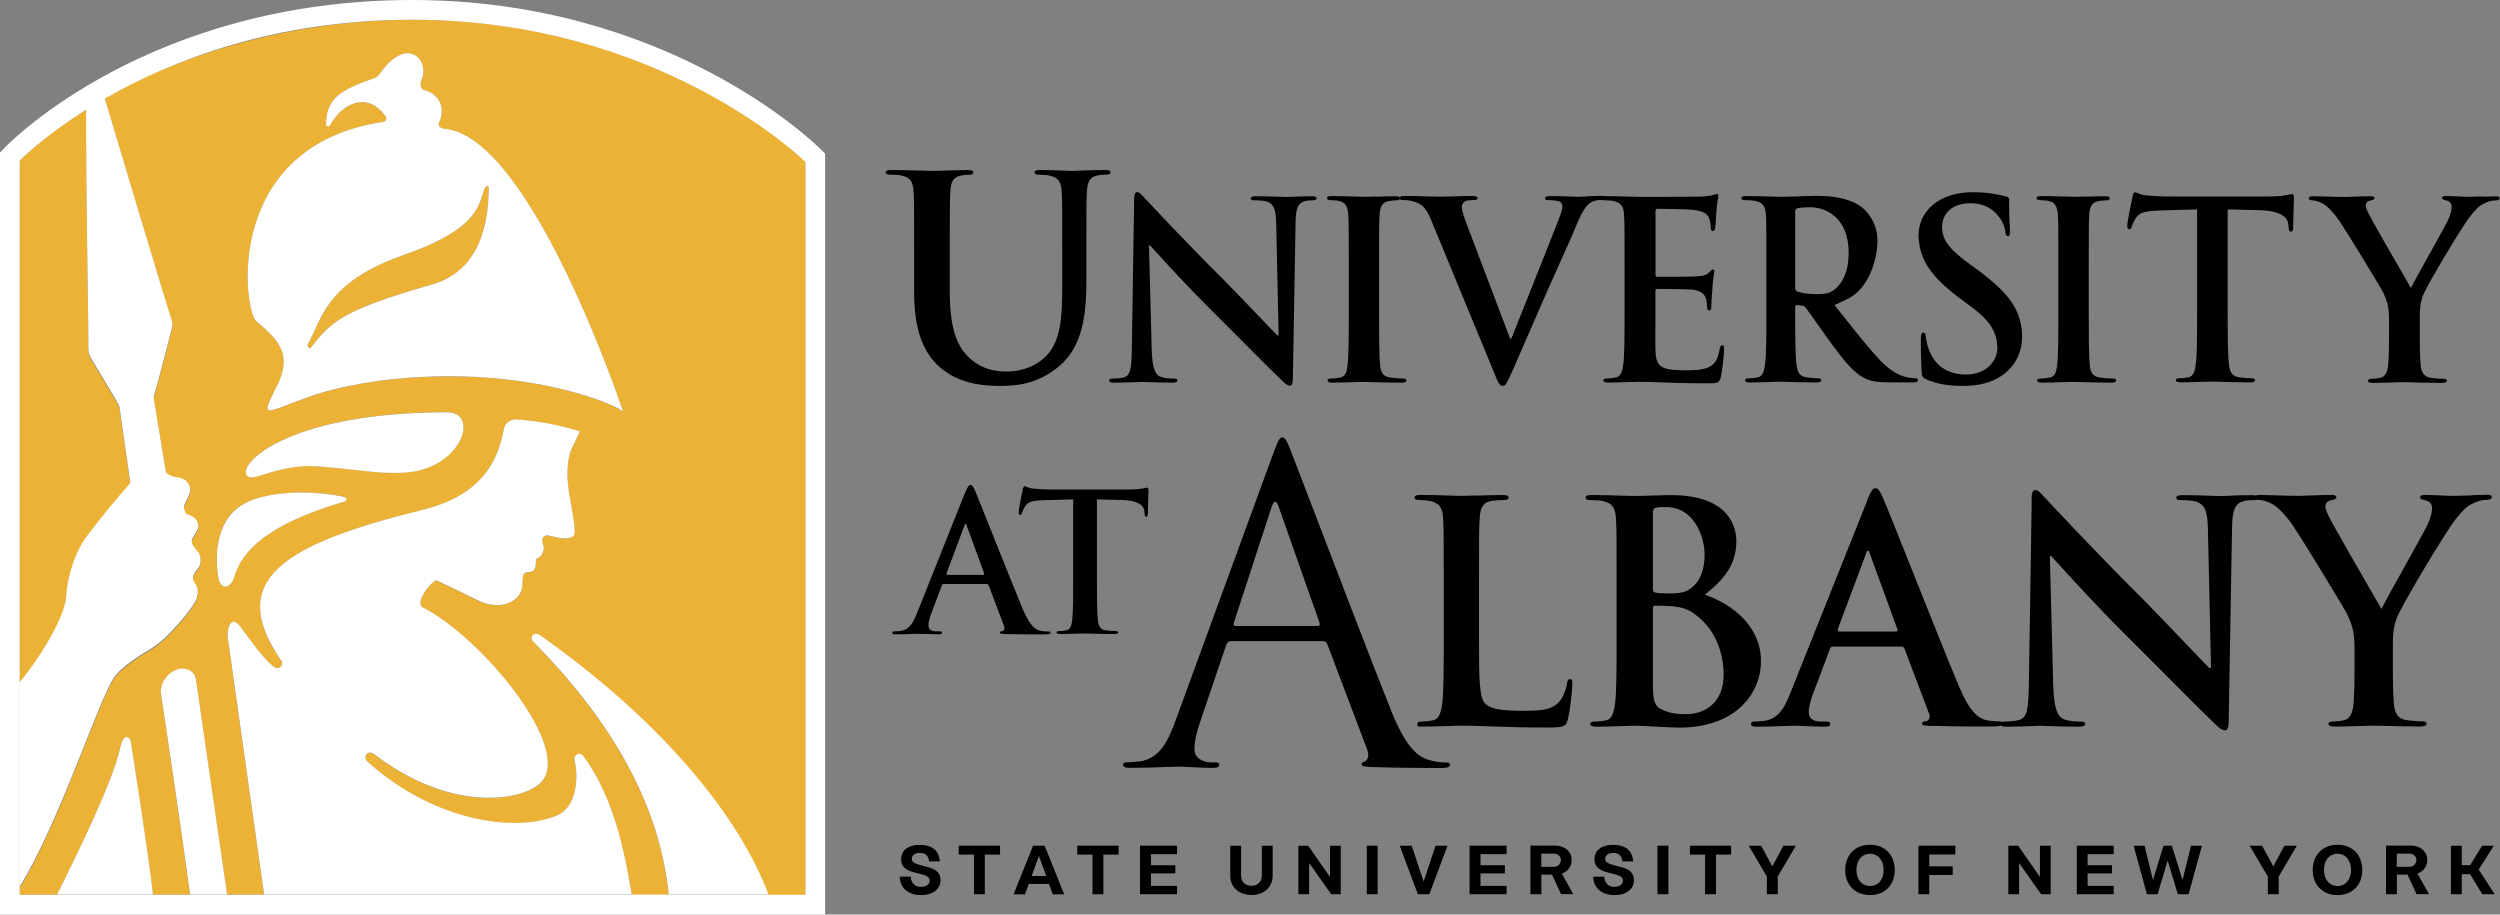 <?xml version="1.0" encoding="UTF-8"?>
<svg id="Layer_2" data-name="Layer 2" xmlns="http://www.w3.org/2000/svg" width="267.41" height="97.82" viewBox="0 0 267.41 97.82">
  <rect x="0" y="0" width="267.41" height="97.82" fill="#808080" stroke="none"/>
  <defs>
    <style>
      .cls-1 {
        fill: #522d6d;
      }

      .cls-2 {
        fill: #fff;
      }

      .cls-3 {
        fill: #ebb235;
      }
    </style>
  </defs>
  <g id="Black_Out_Layer">
    <g>
      <path d="M98.52,94.86c.52,0,.92-.24.92-.67s-.44-.57-1.09-.73c-.95-.23-1.96-.45-1.96-1.54,0-.97.73-1.55,2-1.55s2.05.56,2.14,1.77h-1.15c-.06-.63-.42-.91-.97-.91s-.88.24-.88.64c0,.35.25.5,1.17.74.75.19,1.9.36,1.9,1.53,0,.95-.78,1.6-2.09,1.6s-2.23-.7-2.28-1.97h1.18c.04.72.5,1.1,1.11,1.1h0Z"/>
      <polygon points="106.97 91.41 105.34 91.41 105.34 95.65 104.18 95.65 104.18 91.41 102.55 91.41 102.55 90.46 106.97 90.46 106.97 91.41 106.97 91.41"/>
      <path d="M111.91,93.7l-.78-2.14-.78,2.14h1.56ZM112.21,94.55h-2.17l-.4,1.11h-1.22l2.08-5.2h1.24l2.09,5.2h-1.22l-.4-1.11h0Z"/>
      <polygon points="119.65 91.41 118.02 91.41 118.02 95.65 116.86 95.65 116.86 91.41 115.23 91.41 115.23 90.46 119.65 90.46 119.65 91.41 119.65 91.41"/>
      <polygon points="123.11 91.36 123.11 92.55 125.72 92.55 125.72 93.42 123.11 93.42 123.11 94.76 125.9 94.76 125.9 95.65 121.94 95.65 121.94 90.46 125.9 90.46 125.9 91.36 123.11 91.36 123.11 91.36"/>
      <path d="M136.13,90.46v3.18c0,1.25-.92,2.09-2.27,2.09s-2.27-.84-2.27-2.09v-3.18h1.16v3.18c0,.68.44,1.11,1.11,1.11s1.11-.44,1.11-1.11v-3.18h1.16Z"/>
      <polygon points="143.41 90.46 143.41 95.65 142.39 95.65 140.03 92.31 140.03 95.65 138.88 95.65 138.88 90.46 139.93 90.46 142.26 93.8 142.26 90.46 143.41 90.46 143.41 90.46"/>
      <polygon points="147.36 90.46 147.36 95.65 146.2 95.65 146.2 90.46 147.36 90.46 147.36 90.46"/>
      <polygon points="154.83 90.46 152.89 95.65 151.66 95.65 149.72 90.46 151 90.46 152.28 94.29 153.55 90.46 154.83 90.46 154.83 90.46"/>
      <polygon points="158.36 91.36 158.36 92.55 160.97 92.55 160.97 93.42 158.36 93.42 158.36 94.76 161.15 94.76 161.15 95.65 157.19 95.65 157.19 90.46 161.15 90.46 161.15 91.36 158.36 91.36 158.36 91.36"/>
      <path d="M164.86,92.72h1.33c.45,0,.77-.31.77-.74,0-.39-.33-.67-.77-.67h-1.33v1.4h0ZM166.98,95.65l-.97-2.09h-1.14v2.09h-1.17v-5.2h2.66c1.02,0,1.75.64,1.75,1.53,0,.7-.41,1.24-1.05,1.46l1.22,2.2h-1.3Z"/>
      <path d="M172.68,94.86c.52,0,.92-.24.92-.67s-.44-.57-1.09-.73c-.95-.23-1.96-.45-1.96-1.54,0-.97.74-1.55,2-1.55s2.05.56,2.14,1.77h-1.15c-.06-.63-.42-.91-.96-.91s-.88.24-.88.64c0,.35.25.5,1.17.74.75.19,1.9.36,1.9,1.53,0,.95-.78,1.6-2.08,1.6s-2.24-.7-2.28-1.97h1.18c.04.72.5,1.1,1.11,1.1h0Z"/>
      <polygon points="178.46 90.46 178.46 95.65 177.29 95.65 177.29 90.46 178.46 90.46 178.46 90.46"/>
      <polygon points="185.17 91.41 183.55 91.41 183.55 95.65 182.38 95.65 182.38 91.41 180.76 91.41 180.76 90.46 185.17 90.46 185.17 91.41 185.17 91.41"/>
      <polygon points="190.16 93.75 190.16 95.65 188.99 95.65 188.99 93.76 187.05 90.46 188.38 90.46 189.57 92.67 190.77 90.46 192.09 90.46 190.16 93.75 190.16 93.75"/>
      <path d="M198.57,93.06c0,1,.57,1.71,1.46,1.71s1.45-.71,1.45-1.71-.57-1.74-1.45-1.74-1.46.71-1.46,1.74h0ZM202.67,93.06c0,1.59-1.05,2.68-2.65,2.68s-2.65-1.09-2.65-2.68,1.05-2.7,2.65-2.7,2.65,1.09,2.65,2.7h0Z"/>
      <polygon points="206.36 91.4 206.36 92.67 208.87 92.67 208.87 93.59 206.36 93.59 206.36 95.65 205.2 95.65 205.2 90.46 209.15 90.46 209.15 91.4 206.36 91.4 206.36 91.4"/>
      <polygon points="219.35 90.46 219.35 95.65 218.33 95.65 215.97 92.31 215.97 95.65 214.82 95.65 214.82 90.46 215.87 90.46 218.2 93.8 218.2 90.46 219.35 90.46 219.35 90.46"/>
      <polygon points="223.3 91.36 223.3 92.55 225.91 92.55 225.91 93.42 223.3 93.42 223.3 94.76 226.09 94.76 226.09 95.65 222.14 95.65 222.14 90.46 226.09 90.46 226.09 91.36 223.3 91.36 223.3 91.36"/>
      <polygon points="235.53 90.46 234.1 95.65 232.95 95.65 231.86 92.05 230.79 95.65 229.64 95.65 228.22 90.46 229.39 90.46 230.29 94.13 231.42 90.46 232.31 90.46 233.45 94.13 234.36 90.46 235.53 90.46 235.53 90.46"/>
      <polygon points="243.74 93.75 243.74 95.65 242.58 95.65 242.58 93.76 240.63 90.46 241.96 90.46 243.16 92.67 244.35 90.46 245.68 90.46 243.74 93.75 243.74 93.75"/>
      <path d="M248.58,93.06c0,1,.57,1.71,1.45,1.71s1.45-.71,1.45-1.71-.57-1.74-1.45-1.74-1.45.71-1.45,1.74h0ZM252.68,93.06c0,1.59-1.05,2.68-2.65,2.68s-2.65-1.09-2.65-2.68,1.05-2.7,2.65-2.7,2.65,1.09,2.65,2.7h0Z"/>
      <path d="M256.37,92.72h1.33c.45,0,.77-.31.77-.74,0-.39-.33-.67-.77-.67h-1.33v1.4h0ZM258.49,95.65l-.97-2.09h-1.14v2.09h-1.16v-5.2h2.66c1.02,0,1.75.64,1.75,1.53,0,.7-.42,1.24-1.05,1.46l1.23,2.2h-1.3Z"/>
      <polygon points="264.21 93.51 263.32 93.51 263.32 95.65 262.16 95.65 262.16 90.46 263.32 90.46 263.32 92.54 264.22 92.54 265.5 90.46 266.75 90.46 265.13 93.01 266.84 95.65 265.52 95.65 264.21 93.51 264.21 93.51"/>
      <path d="M115.6,18.25l-.87.03h-.09c-1.67-.08-2.75-.09-3.36-.09-.31,0-.48.03-.56.11-.04.03-.05.08-.05.14,0,.18.14.25.49.25s.85.03,1.09.09c1.03.22,1.25.76,1.31,1.73.06.96.06,1.79.06,6.37v3.76c0,3.24-.13,5.85-1.75,7.47-1.47,1.47-3.4,1.63-4.16,1.63-1.06,0-2.44-.14-3.77-1.24-1.67-1.36-2.35-3.51-2.35-7.41v-4.21c0-4.58,0-5.41.06-6.37.05-.98.26-1.57,1.13-1.73.36-.06.54-.09.87-.09s.46-.07.46-.25-.17-.25-.64-.25c-.6,0-1.44.03-2.19.05-.61.02-1.18.04-1.51.04-.39,0-.95-.02-1.61-.04-.88-.03-1.87-.05-2.78-.05-.33,0-.51.03-.59.11-.03.03-.05.08-.05.13,0,.18.14.25.49.25.4,0,.93.03,1.18.09,1.03.22,1.25.76,1.31,1.73.06.96.06,1.79.06,6.37v4.39c0,3.78.85,6.31,2.67,7.95,2.29,2.07,5.35,2.07,6.66,2.07,1.74,0,4.01-.25,6.24-2.16,2.5-2.14,2.85-5.61,2.85-9.03v-3.22c0-4.58,0-5.41.06-6.37.06-.98.26-1.57,1.13-1.73.36-.06.54-.09.87-.09.38,0,.52-.07.52-.25s-.16-.25-.61-.25c-.75,0-1.79.04-2.55.06h0Z"/>
      <path d="M121.31,21.41l-.24,15.65c-.03,2.36-.14,3.08-.83,3.3-.4.12-.92.13-1.19.13s-.4.06-.4.19c0,.21.19.25.56.25.97,0,1.87-.04,2.41-.06l.45-.02.74.02c.6.02,1.42.06,2.54.06.42,0,.59-.07.59-.25,0-.13-.13-.19-.43-.19-.4,0-.91-.02-1.38-.19-.61-.21-.89-1.1-.94-2.95l-.29-11.1s0-.01,0-.01c0,0,0,0,.01,0h.08s.01,0,.01,0l.58.63c1.11,1.22,3.42,3.76,5.71,6.03l3.51,3.51c1.7,1.71,3.3,3.32,4.29,4.26.28.28.6.58.88.58.23,0,.32-.24.32-.8,0,0,.29-16.68.29-16.68.03-1.52.26-2.05.99-2.26.32-.08.53-.08.8-.08.3,0,.46-.07.46-.22,0-.18-.21-.22-.59-.22-.88,0-1.61.04-2.1.06l-.49.02-.94-.03c-.63-.02-1.42-.05-2.26-.05-.25,0-.52,0-.62.11-.03.03-.04.07-.04.11,0,.11.05.22.4.22.38,0,1.01,0,1.41.16.67.28.88.84.91,2.4l.26,11.87s0,.01,0,.01c0,0,0,0-.01,0h-.13s0,0-.01,0c-.19-.18-.94-.97-1.9-1.97-1.29-1.35-2.89-3.03-3.92-4.06-4.02-3.99-8.16-8.44-8.2-8.48l-.25-.27c-.3-.33-.49-.54-.72-.54s-.32.28-.32.88h0Z"/>
      <path d="M147.29,21.02c-.52.02-1,.03-1.3.03-.36,0-.91-.02-1.5-.04-.69-.02-1.4-.04-1.93-.04-.33,0-.51.03-.58.1-.02.02-.03.05-.03.09,0,.18.11.25.4.25.38,0,.7.04.96.11.59.13.86.58.91,1.5.05.85.05,1.57.05,5.6v4.65c0,2.6,0,4.65-.13,5.77-.08.76-.23,1.23-.78,1.34-.32.07-.63.11-.96.11-.36,0-.4.1-.4.19,0,.17.17.25.51.25.6,0,1.39-.03,2.09-.05.53-.02.98-.03,1.24-.03l1.22.03c.82.02,1.84.05,2.9.05.18,0,.48-.03.48-.25,0-.16-.22-.19-.4-.19-.4,0-.98-.05-1.35-.11-.79-.11-.99-.56-1.07-1.31-.11-1.14-.11-3.19-.11-5.79v-4.65c0-4.03,0-4.76.05-5.6.05-.86.23-1.38.99-1.52.31-.05.53-.08.8-.08.29,0,.4-.07.4-.25,0-.13-.17-.19-.54-.19-.55,0-1.28.02-1.92.05h0Z"/>
      <path d="M169.69,21.02l-.92.03-.59-.02c-.52-.02-1.31-.06-2.19-.06-.39,0-.59.03-.67.12-.03.03-.05.07-.05.13,0,.16.17.19.43.19.44,0,.8.05,1.06.13.26.09.36.33.36.52,0,.22-.09.61-.24.98-.39,1.08-1.87,4.77-3.17,8.04l-2.04,5.12s-.01.01-.02.01h-.11s-.01,0-.02-.01l-4.55-12c-.41-1.05-.61-1.72-.61-2.04,0-.25.09-.44.27-.57.22-.17.63-.19,1.04-.19.26,0,.38-.06.38-.22,0-.18-.32-.22-.59-.22-.77,0-1.54.03-2.15.05l-1.1.03c-.42,0-.96-.02-1.53-.03-.71-.02-1.53-.05-2.3-.05-.25,0-.52,0-.62.11-.03.03-.04.07-.04.11,0,.13.05.22.3.22.21,0,.64,0,1.04.11.93.26,1.4.53,2.02,2.02l6.66,16.15c.51,1.27.66,1.6.99,1.6s.49-.37,1.05-1.62l.15-.33,1.04-2.39,2.47-5.67c.59-1.34,1.06-2.37,1.47-3.29.59-1.3,1.1-2.42,1.7-3.88.68-1.61,1.08-2.12,1.46-2.39.48-.32,1.04-.32,1.31-.32.29,0,.4-.06.4-.22s-.16-.22-.54-.22c-.45,0-1.04.03-1.56.05h0Z"/>
      <path d="M183.39,20.82s-.16.05-.16.05c-.19.05-.54.1-1.14.16-.46.02-4.77.03-6.61.03l-1.34-.03c-.74-.02-1.66-.05-2.47-.05-.41,0-.56.06-.56.22s.12.22.43.22c.36,0,.82.03,1.03.08.91.19,1.1.66,1.15,1.52.05.85.05,1.57.05,5.6v4.65c0,2.43,0,4.52-.13,5.63-.1.74-.23,1.36-.78,1.47-.32.07-.64.11-.96.11-.36,0-.4.1-.4.19,0,.17.17.25.51.25.6,0,1.39-.03,2.09-.05.53-.02.98-.03,1.24-.03.6,0,1.22.02,2.01.05,1.27.05,2.86.11,5.31.11.99,0,1.23,0,1.41-.67.13-.53.34-2.33.34-2.93,0-.29,0-.46-.19-.46-.16,0-.22.08-.27.38-.19,1.11-.53,1.66-1.2,1.97-.69.32-1.82.32-2.49.32-2.76,0-3.14-.45-3.19-2.24-.02-.54-.01-1.91,0-3.01v-1.09s0-2.09,0-2.09c0-.15.02-.28.18-.28.59,0,3.24.03,3.75.08.87.09,1.34.43,1.5,1.05.06.25.07.49.09.71l.02.24c0,.15.07.22.22.22.22,0,.22-.28.22-.48,0-.19.05-1.24.11-1.77.05-.95.14-1.44.18-1.7l.03-.23c0-.13-.06-.19-.17-.19s-.21.11-.37.29l-.04.04c-.24.27-.64.35-1.28.4-.53.05-2.88.05-4.23.05-.19,0-.2-.15-.2-.31v-6.69c0-.2.06-.28.2-.28.5,0,3.31.05,3.76.11,1.38.17,1.61.5,1.79.96.15.37.16.9.16.96,0,.25.06.35.22.35.17,0,.22-.14.25-.28.03-.2.07-.75.09-1.2l.04-.55c.05-.82.13-1.23.18-1.47.02-.11.03-.19.03-.24,0-.16-.04-.22-.14-.22-.08,0-.17.03-.26.06h0Z"/>
      <path d="M192.27,31.2h0c-.19-.08-.25-.19-.25-.49v-8.04c0-.2.04-.33.25-.39.25-.07.68-.11,1.41-.11,1.51,0,4.06,1.02,4.06,4.86,0,2.46-.98,3.55-1.57,3.98-.47.34-.81.45-1.89.45-.76,0-1.52-.1-2.02-.27h0ZM192.4,21.01c-.73.02-1.49.04-1.95.04l-1.06-.03c-.76-.02-1.7-.05-2.56-.05-.29,0-.45.03-.52.1-.03.03-.04.07-.04.12,0,.16.12.22.43.22.36,0,.81.03,1.04.08.91.19,1.1.66,1.15,1.52.05.85.05,1.57.05,5.6v4.65c0,2.43,0,4.52-.13,5.63-.1.74-.23,1.36-.78,1.47-.32.07-.63.11-.96.11-.36,0-.4.1-.4.19,0,.17.17.25.51.25.63,0,1.47-.03,2.15-.05l1.07-.03.86.02c.8.02,2.01.06,3.03.06.34,0,.51-.08.51-.25s-.16-.19-.3-.19c-.33,0-.91-.05-1.3-.11-.84-.11-.97-.76-1.05-1.47-.13-1.11-.13-3.22-.13-5.66v-.37c0-.16.07-.23.23-.23,0,0,.36.05.36.05.2,0,.36.03.49.19.2.23.69.93,1.27,1.75l1.35,1.9c1.54,2.11,2.52,3.29,3.62,3.88.7.38,1.39.5,2.82.5h2.51c.35,0,.48-.07.48-.25,0-.16-.16-.19-.3-.19-.21,0-.45-.03-.74-.08h-.03c-.41-.09-1.49-.3-2.94-1.8-1.35-1.42-2.98-3.51-4.91-5.95,0,0,.38-.16,1.49-.71,2.13-1.07,3.1-4.07,3.1-6.23,0-1.89-1.17-3.19-1.79-3.61-1.46-1-3.27-1.13-4.85-1.13-.4,0-1.07.02-1.78.04h0Z"/>
      <path d="M205.24,25.56c.14,2.27,1.38,4.09,4.28,6.26l1.27.95c2.26,1.66,2.77,2.9,2.85,4.25.09,1.47-1.06,3.04-3.37,3.04-1.12,0-3.12-.35-3.96-2.69-.17-.49-.3-1.03-.32-1.36-.01-.22-.06-.43-.27-.43-.17,0-.25.21-.26.67v.08c0,.5,0,2.01.08,3.38.03.57.12.7.54.88,1.12.48,2.28.69,3.89.69,1.68,0,3.03-.35,4.12-1.08,2.07-1.41,2.26-3.48,2.19-4.59-.15-2.49-1.39-4.25-4.73-6.73l-.77-.56c-2.22-1.62-2.96-2.55-3.04-3.83-.1-1.64,1.1-2.75,2.99-2.75,1.67,0,2.5.74,2.97,1.3.61.7.78,1.52.8,1.76.02.31.11.46.27.46.2,0,.26-.21.22-.77-.09-1.47-.09-2.27-.08-2.75v-.43c-.01-.16-.12-.24-.38-.3-.79-.21-1.9-.45-3.53-.45-3.58,0-5.96,2.05-5.78,4.98h0Z"/>
      <path d="M223.21,21.02c-.52.02-1,.03-1.3.03-.36,0-.91-.02-1.5-.04-.69-.02-1.4-.04-1.94-.04-.33,0-.51.03-.58.1-.03.02-.04.05-.04.09,0,.18.11.25.4.25.38,0,.7.04.96.11.59.13.86.58.91,1.5.05.85.05,1.57.05,5.6v4.65c0,2.6,0,4.65-.13,5.77-.08.76-.23,1.23-.78,1.34-.32.07-.63.11-.96.11-.36,0-.4.1-.4.19,0,.17.17.25.51.25.6,0,1.39-.03,2.09-.05.53-.02.98-.03,1.24-.03l1.22.03c.82.02,1.84.05,2.91.05.18,0,.48-.03.48-.25,0-.16-.22-.19-.4-.19-.4,0-.98-.05-1.35-.11-.79-.11-.99-.56-1.07-1.31-.11-1.14-.11-3.19-.11-5.79v-4.65c0-4.03,0-4.76.05-5.6.05-.86.23-1.38.99-1.52.31-.05.53-.08.8-.08.29,0,.4-.07.4-.25,0-.13-.17-.19-.54-.19-.55,0-1.28.02-1.92.05h0Z"/>
      <path d="M228.1,21.09h0c-.06.23-.56,2.62-.56,3.03,0,.3.06.4.22.4.14,0,.22-.09.27-.3.04-.15.15-.47.45-.93.41-.61,1.1-.72,2.58-.78l3.94-.11s0,0,.01,0c0,0,0,0,0,.01v10.84c0,2.43,0,4.52-.13,5.63-.07.7-.22,1.36-.78,1.47-.32.07-.63.11-.96.11-.36,0-.4.1-.4.19,0,.17.17.25.51.25.6,0,1.39-.03,2.09-.05.53-.02.98-.03,1.24-.03l1.26.03c.82.02,1.84.05,2.89.05.18,0,.48-.03.48-.25,0-.16-.22-.19-.4-.19-.4,0-.98-.05-1.35-.11-.84-.11-.97-.75-1.05-1.44-.13-1.14-.13-3.23-.13-5.66v-10.84s0-.01,0-.01c0,0,0,0,.01,0l3.33.08c2.63.06,3.1.96,3.14,1.5l.03.29c.03.41.08.51.27.51.13,0,.19-.11.22-.41,0-.36.02-1.03.04-1.68.02-.58.04-1.12.04-1.39,0-.4-.03-.54-.19-.54-.05,0-.14.02-.26.04-.36.08-1.03.22-2.28.22h-10.47c-.84,0-1.86-.05-2.65-.13-.41-.03-.67-.15-.85-.23-.11-.05-.2-.09-.28-.09-.14,0-.21.13-.3.49h0Z"/>
      <path d="M265.63,21.01c-.6.02-1.21.04-1.51.04-.37,0-.76-.02-1.16-.04-.43-.02-.87-.04-1.32-.04-.21,0-.33.02-.38.08-.03.03-.05.08-.05.14,0,.14.23.2.46.25.38.09.57.32.57.68s-.12.84-.37,1.38c-.18.41-1.11,2.06-2,3.67-.9,1.61-1.83,3.28-1.96,3.6,0,0,0,.01-.02.01,0,0-.01,0-.02,0l-.54-.93c-1.19-2.05-3.65-6.33-3.96-6.97-.22-.45-.32-.72-.32-.91,0-.24.16-.44.38-.49l.13-.03c.3-.08.43-.11.43-.24,0-.15-.12-.22-.38-.22-.71,0-1.38.03-1.92.05l-.91.03c-.5,0-1.36-.03-2.11-.05l-1.22-.03c-.22,0-.37.04-.44.11-.03.03-.05.07-.05.11,0,.15.13.22.38.22.35,0,.82.19,1.12.35.55.32,1.21,1.02,1.83,1.94.94,1.4,4.48,7.22,4.65,7.62h0c.34.76.6,1.36.6,2.78v2.17c0,.42,0,1.53-.08,2.65-.06.87-.35,1.37-.84,1.47-.32.07-.62.11-.93.11-.18,0-.4.03-.4.19,0,.18.16.25.56.25.54,0,1.29-.03,1.95-.05.54-.02,1.06-.03,1.35-.03l1.23.03c.8.02,1.8.05,2.81.05.36,0,.54-.08.54-.25s-.22-.19-.4-.19c-.38,0-.96-.05-1.32-.11-.89-.12-1.06-.85-1.1-1.47-.08-1.11-.08-2.23-.08-2.65v-2.17c0-.87,0-1.7.4-2.65.46-1.1,4.16-7.33,5.05-8.41.59-.72.88-1.04,1.44-1.3.39-.21.89-.32,1.17-.32.18,0,.48-.03.48-.25,0-.13-.15-.19-.46-.19-.24,0-.76.02-1.32.04h0Z"/>
      <path d="M101.26,61.44s-.03-.08-.01-.13l1.9-5.07c.02-.07.06-.2.14-.2.08,0,.1.1.12.18v.02s1.86,5.09,1.86,5.09c.01.04.01.08,0,.11-.01.02-.05.05-.11.05h-3.79s-.07-.01-.09-.04h0ZM103.24,52.67s-5.17,12.95-5.17,12.95c-.38.94-.77,1.74-1.77,1.87-.16.02-.45.04-.64.04s-.22.06-.22.14c0,.14.09.18.37.18.73,0,1.48-.03,1.98-.05h.45s1.08.02,1.08.02c.38.01.78.03,1.11.03.24,0,.33-.05.33-.18,0-.1-.04-.14-.29-.14h-.31c-.58,0-.85-.21-.85-.66,0-.24.1-.73.31-1.27l1.11-2.95c.04-.12.08-.18.21-.18h4.59c.11,0,.18.05.23.16l1.65,4.37c.06.15.03.26,0,.33-.04.09-.12.15-.2.18-.21.02-.27.06-.27.17,0,.11.2.12.51.14h.09c1.65.04,3.16.04,3.9.04s.93-.04.93-.18c0-.12-.08-.14-.25-.14-.21,0-.53-.01-.87-.08-.48-.11-1.07-.47-1.83-2.26-.74-1.76-2.13-5.25-3.25-8.05-.88-2.22-1.65-4.13-1.86-4.63-.22-.5-.33-.65-.5-.65-.19,0-.31.21-.56.81h0Z"/>
      <path d="M109.39,52.4s0,0,0,0c-.04.18-.43,2.04-.43,2.36,0,.23.04.31.16.31.11,0,.17-.07.21-.23.03-.12.11-.37.35-.73.32-.47.86-.57,2.02-.61l3.07-.08s.01,0,.02,0c0,0,0,0,0,.01v8.45c0,1.89,0,3.53-.1,4.39-.06.55-.17,1.06-.62,1.15-.25.06-.49.08-.75.08-.27,0-.31.08-.31.14,0,.12.13.18.39.18.47,0,1.09-.02,1.63-.04l.97-.02.98.02c.64.02,1.43.04,2.26.04.11,0,.37-.02.37-.18,0-.12-.17-.14-.31-.14-.31,0-.77-.04-1.05-.08-.66-.09-.76-.59-.82-1.13-.1-.89-.1-2.52-.1-4.41v-8.45s0-.01,0-.01c0,0,.01,0,.02,0l2.6.06c2.06.05,2.42.76,2.45,1.17l.02.23c.02.31.06.39.2.39.1,0,.14-.09.16-.31,0,0,.03-1.31.03-1.31l.03-1.08c0-.33-.03-.41-.14-.41l-.2.03c-.28.06-.8.17-1.78.17h-8.16c-.66,0-1.45-.04-2.06-.1-.32-.03-.52-.11-.67-.18-.09-.04-.16-.07-.22-.07-.1,0-.16.1-.23.37h0Z"/>
      <path d="M136.03,54.2c.12-.36.24-.53.37-.53s.25.17.37.53l4.37,12.41c.03.11.04.21-.01.28-.04.05-.1.07-.2.07h-8.78c-.08,0-.14-.03-.17-.08-.04-.06-.04-.16,0-.28h0s4.05-12.41,4.05-12.41h0ZM136.17,48.56l-10.44,28.55c-.89,2.48-1.85,4.07-3.88,4.34-.39.05-1.02.09-1.34.09-.19,0-.39.07-.39.25,0,.25.24.34.85.34,1.46,0,3.07-.06,4.14-.1l1.06-.03c.2,0,.66.02,1.18.05.78.04,1.75.09,2.41.09.45,0,.66-.11.66-.34,0-.12-.05-.25-.43-.25h-.46c-.86,0-1.77-.48-1.77-1.36,0-.84.23-1.93.65-3.09l2.76-8.14c.1-.26.26-.38.48-.38h9.88c.24,0,.34.1.43.29,0,0,4.28,11.31,4.28,11.31.18.48.12.79.03.97-.07.15-.19.26-.32.31-.21.05-.31.15-.31.3,0,.23.43.25,1.15.29h.21c2.04.07,4.61.1,7.21.1.41,0,.9-.06.9-.34,0-.18-.12-.25-.43-.25-.46,0-1.16-.05-1.85-.28-1.06-.3-2.36-1.15-3.97-5.12-2-4.99-6.24-16.06-8.77-22.67-1.01-2.64-1.75-4.56-1.94-5.06-.54-1.4-.72-1.64-.99-1.64s-.44.26-.99,1.78h0Z"/>
      <path d="M157.97,53c-.75.02-1.4.04-1.75.04-.38,0-.69-.02-1.38-.04-.91-.03-1.95-.06-2.83-.06-.36,0-.56.04-.64.12-.04.04-.06.09-.06.15,0,.2.15.27.53.27.45,0,.83.04,1.09.1,1.13.24,1.37.83,1.43,1.89.07,1.05.07,1.95.07,6.96v5.78c0,3.01,0,5.62-.16,7-.13.92-.29,1.69-.97,1.83-.4.09-.79.13-1.19.13-.44,0-.5.13-.5.24,0,.21-.08.31.35.31.75,0,2.01-.03,2.88-.06.65-.02.93-.04,1.26-.04,1.14,0,2.18.03,3.39.08,1.62.06,3.47.12,6.16.12,1.74,0,1.86-.18,2.05-.87.26-.94.49-3.4.49-3.77,0-.4-.03-.53-.24-.53-.24,0-.3.17-.34.47-.07.63-.47,1.56-.86,1.98-.8.86-1.99.93-3.86.93-2.66,0-3.45-.26-3.99-.73-.7-.6-.7-2.9-.7-7.08v-5.78c0-5.01,0-5.91.07-6.96.06-1.07.28-1.72,1.23-1.89.41-.07.94-.1,1.29-.1.41,0,.57-.07.57-.27s-.18-.27-.66-.27c-.72,0-1.78.03-2.72.06h0Z"/>
      <path d="M176.8,72.82v-7.78c0-.17.07-.25.22-.25.5,0,.82,0,1.41.03,1.26.06,2.03.29,2.74.79,2.88,2.01,3.2,5.25,3.2,6.55,0,3.12-2.15,4.23-4,4.23-.76,0-1.51-.03-2.41-.4-1.06-.43-1.16-.99-1.16-3.17h0ZM177.05,63.38h0c-.15-.04-.25-.12-.25-.38v-8.11c0-.38.07-.51.31-.58.33-.07.63-.07,1.09-.07,3.01,0,4.13,3.14,4.13,5.11,0,1.57-.47,2.78-1.36,3.5-.59.52-1.38.63-2.38.63-.74,0-1.25-.03-1.55-.1h0ZM177.13,52.99c-.7.03-1.49.06-2.37.06l-1.27-.03c-.9-.03-2.12-.07-3.2-.07-.36,0-.55.04-.64.12-.04.04-.05.09-.05.15,0,.2.15.27.53.27.44,0,1.01.03,1.29.1,1.13.24,1.37.83,1.43,1.89.07,1.05.07,1.95.07,6.96v5.78c0,3.01,0,5.62-.16,7-.13.92-.29,1.69-.97,1.83-.4.09-.79.13-1.19.13-.44,0-.5.13-.5.24,0,.21.21.31.63.31.75,0,1.73-.03,2.59-.06.65-.02,1.22-.04,1.54-.04.52,0,1.59.05,2.62.11.91.05,1.77.09,2.14.09,2.77,0,5.06-.78,6.63-2.25,1.36-1.28,2.11-3.01,2.11-4.88,0-3.71-3.08-6.09-5.96-7.07,0,0-.01-.01-.01-.02,0,0,0-.02,0-.02,2-1.6,3.34-3.19,3.34-5.73,0-1.15-.5-4.9-6.97-4.9-.51,0-1.05.02-1.64.04h0Z"/>
      <path d="M196.6,67.5s-.04-.12-.02-.21c0,0,3.02-8.08,3.02-8.08.03-.11.1-.31.22-.31.11,0,.15.15.18.28v.03s2.96,8.11,2.96,8.11c.02.06.02.12-.01.16-.03.05-.09.07-.17.07h-6.04c-.06,0-.1-.02-.13-.05h0ZM199.74,53.52l-8.24,20.62c-.6,1.5-1.23,2.76-2.81,2.97-.25.03-.72.07-1.02.07-.27,0-.37.07-.37.24,0,.23.15.31.6.31,1.17,0,2.36-.05,3.15-.08l.72-.02c.51,0,1.12.02,1.71.05.61.02,1.24.05,1.76.05.39,0,.53-.08.53-.31,0-.17-.06-.24-.47-.24h-.49c-.91,0-1.34-.33-1.34-1.04,0-.37.15-1.16.49-2.01l1.77-4.69c.07-.21.15-.28.32-.28h7.32c.18,0,.28.07.35.24,0,0,2.63,6.96,2.63,6.96.1.23.06.41,0,.51-.06.13-.18.24-.32.27-.34.03-.44.1-.44.27,0,.19.33.21.82.23h.14c2.63.07,5.04.07,6.2.07s1.49-.06,1.49-.31c0-.2-.13-.24-.4-.24-.33,0-.84-.02-1.38-.13-.76-.18-1.71-.75-2.91-3.59-1.18-2.8-3.39-8.36-5.17-12.82-1.41-3.53-2.62-6.58-2.97-7.37-.35-.79-.53-1.03-.8-1.03-.31,0-.49.32-.9,1.3h0Z"/>
      <path d="M217.32,53.48l-.3,19.44c-.04,2.94-.17,3.83-1.04,4.09-.5.14-1.15.17-1.49.17s-.5.07-.5.24c0,.26.23.31.7.31,1.2,0,2.32-.05,2.99-.08l.56-.02.92.03c.75.03,1.77.07,3.15.07.52,0,.73-.09.73-.31,0-.17-.16-.24-.54-.24-.49,0-1.14-.03-1.71-.23-.76-.27-1.11-1.36-1.17-3.67l-.36-13.79s0-.01,0-.02c0,0,.01,0,.02,0h.1s.01,0,.02,0l.72.79c1.38,1.51,4.25,4.67,7.09,7.49l4.36,4.36c2.11,2.12,4.1,4.12,5.32,5.29.35.35.75.72,1.1.72.28,0,.4-.3.4-.99,0,0,.36-20.72.36-20.72.03-1.89.32-2.55,1.23-2.81.4-.1.66-.1.99-.1.38,0,.57-.09.57-.27,0-.23-.27-.27-.73-.27-1.09,0-2.01.04-2.61.08l-.61.02-1.16-.03c-.79-.03-1.77-.07-2.81-.07-.31,0-.65.01-.78.13-.04.04-.05.08-.05.14,0,.14.06.27.5.27.47,0,1.25,0,1.75.2.83.35,1.1,1.04,1.13,2.98l.33,14.74s0,.01,0,.02c0,0,0,0-.02,0h-.16s-.01,0-.02,0c-.24-.23-1.17-1.21-2.36-2.45-1.6-1.67-3.59-3.76-4.86-5.04-4.99-4.95-10.13-10.49-10.18-10.54l-.31-.33c-.37-.41-.61-.67-.89-.67s-.4.35-.4,1.09h0Z"/>
      <path d="M264.37,52.99c-.74.03-1.5.05-1.88.05-.46,0-.94-.02-1.45-.05-.53-.02-1.08-.05-1.64-.05-.26,0-.4.03-.48.1-.04.04-.06.09-.06.17,0,.18.29.24.57.31.47.11.71.39.71.84s-.15,1.04-.46,1.72c-.23.51-1.38,2.56-2.49,4.56-1.12,2-2.27,4.07-2.44,4.47,0,0-.01.01-.02.01-.01,0-.02,0-.02-.01l-.67-1.17c-1.47-2.55-4.54-7.85-4.91-8.65-.28-.55-.4-.89-.4-1.13,0-.3.2-.55.48-.61,0,0,.16-.04.16-.04.37-.1.54-.14.54-.3,0-.18-.15-.27-.47-.27-.88,0-1.71.04-2.38.06l-1.13.04c-.62,0-1.68-.03-2.62-.06l-1.52-.04c-.27,0-.45.05-.54.13-.04.04-.06.08-.06.14,0,.18.16.27.47.27.44,0,1.02.23,1.39.43.68.39,1.51,1.27,2.27,2.4,1.17,1.74,5.57,8.97,5.78,9.46h0c.42.95.75,1.69.75,3.46v2.69c0,.52,0,1.91-.1,3.29-.07,1.08-.43,1.71-1.04,1.83-.4.09-.78.13-1.15.13-.23,0-.5.04-.5.24,0,.22.2.31.7.31.67,0,1.6-.03,2.42-.06.67-.02,1.31-.04,1.68-.04l1.54.03c1,.03,2.24.06,3.49.06.44,0,.67-.1.67-.31s-.27-.24-.5-.24c-.47,0-1.2-.07-1.64-.13-1.11-.15-1.31-1.05-1.37-1.83-.1-1.38-.1-2.76-.1-3.29v-2.69c0-1.08,0-2.11.49-3.29.57-1.36,5.17-9.11,6.27-10.45.73-.89,1.09-1.29,1.78-1.62.48-.26,1.11-.4,1.45-.4.23,0,.6-.04.6-.3,0-.16-.18-.24-.57-.24-.3,0-.95.02-1.63.05h0Z"/>
      <path class="cls-3" d="M12.78,43.64s-.33-.67-.51-.97l-2.54-4.24c-.22-.36-.29-.78-.28-1.2.04-1.66-.28-17.32-.24-25.37v-.12c-2.6,1.54-5.08,3.49-7.1,5.44v55.9s0,0,0,0c2.68-3.26,4.85-7.27,4.95-9.13.14-2.38,1.04-4.9,2.16-6.4,1.56-2.08,3.45-4.36,4.45-5.46.08-.09.26-.34.26-.34l-1.16-8.12h0Z"/>
      <path class="cls-3" d="M52.09,19.91c-.08,0-.16.05-.2.14-.73,1.49-.14,4.23-8.67,7.21-8.53,2.98-8.8,7.02-10.27,9.49-.16.28.12.67.32.41,2.09-2.64,3.17-3.97,12.92-6.72,6.01-1.71,6.01-8.31,6.1-10.28,0-.13-.08-.24-.2-.25h0Z"/>
      <path class="cls-3" d="M63.44,42.59c-11.15-3.7-24.03-2.4-30.41-.13-4.88,1.74-5.23,2.5-3.38-1.22,1.64-3.29.23-4.81-2.2-6.83-1.46-1.22-3.61-18.8,13.57-21.37.21-.03.34-.23.3-.43-.01-.06-.04-.11-.08-.16-1.86-2.61-4.55-1.54-5.95.98-.06.11-.19.15-.3.09-.07-.04-.12-.11-.12-.19.02-2.8,1.6-3.71,4.97-4.89.29-.07.56-.23.74-.47.1-.16,1.98-3.02,3.77-2.07.56.29.86.88.91,1.53h.02c.04.31,0,.63-.13.94-.03.11-.07.22-.12.33-.12.44.02.85.32.94,1.86.5,2.28,2.15,1.6,3.5-.12.24.02.56.58.65,9.32.8,19.12,30.26,19.12,30.26,0,0-.71-.62-3.21-1.45h0ZM42.99,50.56c-3.06.09-3.71-.26-8.78-.67-4.77-.39-7.39,2.04-7.88.82-.57-1.41,4.94-6.62,21.53-6.62,3.54,0,1.46,6.27-4.87,6.46h0ZM36.91,53.61c-8.42,2.47-11.05,5.36-11.85,8.06-.41,1.38-1.48,1.4-1.7.18-.38-2.14-.36-6.06,2.4-7.78,2.41-1.49,7.3-1.74,11.02-.93.26.06.38.39.12.46h0ZM44.26,2.11C24.41,2.11,11.18,10.54,11.18,10.54h0c.02.07,6.69,22.35,7.17,23.76.12.36.12.75,0,1.11l-1.53,5.85c-.17.54-.38,1.35-.38,1.35l1.3,7.92c.04.3.72.57,1.03.6.68.08,1.31.23,1.57,1.13.17.57-.57,1.62-.66,2.03,0,.2.05.4.13.58.09.44.87.15,1.31,1.06.43.9-.63,1.48-.6,2.09.03.61.73.96.87,1.5.19.77-.02,1.21-.29,1.51-.36.4-.63.92-.31,1.37.41.58.46.85.27,1.67-.19.82-2.99,4.21-4.6,5.23-1.41.89-3.43,2.04-4.32,3.38-1.63,2.48-5.76,15.35-10.01,22.25v.78h3.96c2.19-4.36,5.92-11.98,6.73-15.59.47-2.1,1.13-.95,1.13-.95,0,0,1.93,12.21,2.4,16.53h3.97c-.77-5.9-3.08-21.29-3.08-21.3-.36-1.72,1.61-3.44,3.04-2.68.37.2.61.57.67.99l3.33,22.99h3.96l-3.91-27.66c0-1.32.57-2.04,1.32-1.05,1.16,1.53,2.57,3.61,3.71,4.41.48.34,1.09-.3.66-.79-5.79-8.47-.01-12.32,15.22-16.07,6.66-1.64,8.09-5.66,8.64-8.63.07-.35.43-1.02,1.26-1.03,2.35.12,5.2.72,6.87,1.29l-.97,2.06c-1,3.06.41,6.3.42,8.72,0,1.11-2.06.51-2.87.34-.29-.04-.56.15-.6.44-.04.36.22.83.16,1.06-.31,1.22-.85.73-.84,1.22.05,1.88-1.18.73-1.36,1.58-.13.63.02,1.14-.26,1.76-.56,1.22-2.37,1.88-4.4.97-.02,0-4.6-2.25-4.66-2.23-.63.25-2.33,2.4-1.42,2.9,6.24,3.15,16.24,15.16,12.6,18.76-1.96,1.94-9.55,3.25-17.78-3.05-.69-.53-1.33.25-.69.83,7.21,6.45,15.84,7.53,20.12,5.76,2.22-.84,2.46-4.1,1.98-5.97-.04-.11-.02-.21.02-.29.06-.22.26-.38.5-.38.19,0,.35.1.44.26.03.02.05.05.07.08,2.54,3.6,3.98,7.82,5.09,14.74h3.97c-.8-7.78-4.42-16.91-14.54-27.11-.39-.39.12-1.06.58-.74,11.86,8.32,21.06,18.45,24.6,27.85h3.97V17.27S70.8,2.11,44.26,2.11h0Z"/>
      <path class="cls-2" d="M57.58,67.86c-.46-.32-.97.35-.58.74,10.12,10.2,13.74,19.33,14.54,27.11h-3.97c-1.11-6.93-2.55-11.14-5.09-14.74-.02-.03-.04-.06-.07-.08-.09-.15-.25-.26-.44-.26-.24,0-.44.16-.5.38-.04.08-.05.18-.02.29.47,1.87.24,5.13-1.98,5.97-4.28,1.76-12.91.68-20.12-5.76-.64-.58,0-1.36.69-.83,8.23,6.3,15.82,5,17.78,3.05,3.63-3.6-6.36-15.61-12.6-18.76-.91-.5.8-2.65,1.42-2.9.06-.02,4.65,2.22,4.66,2.23,2.03.92,3.84.25,4.4-.97.28-.62.13-1.12.26-1.76.18-.84,1.41.3,1.36-1.58-.01-.49.53,0,.84-1.22.06-.22-.2-.69-.16-1.06.04-.28.31-.48.6-.44.81.17,2.87.78,2.87-.34,0-2.42-1.42-5.66-.42-8.72l.97-2.06c-1.68-.57-4.52-1.17-6.87-1.29-.83.02-1.2.68-1.26,1.03-.55,2.97-1.98,6.99-8.64,8.63-15.23,3.76-21.01,7.6-15.22,16.07.43.49-.18,1.12-.66.79-1.14-.8-2.56-2.88-3.71-4.41-.75-.99-1.32-.27-1.32,1.05l3.91,27.66h-3.96l-3.33-22.99c-.06-.41-.3-.79-.67-.99-1.44-.77-3.41.96-3.04,2.68,0,.01,2.31,15.4,3.08,21.3h-3.97c-.46-4.32-2.4-16.53-2.4-16.53,0,0-.66-1.15-1.13.95-.82,3.61-4.54,11.22-6.73,15.59h-3.96,80.88-.81c-3.54-9.4-12.73-19.53-24.6-27.85h0Z"/>
      <path class="cls-2" d="M86.15,95.71H2.11V17.18s2.41-2.49,7.1-5.44c-.04,8.06.28,23.7.24,25.36-.01.42.06.84.28,1.2l2.54,4.24c.18.3.51.97.51.97l1.16,8.12s-.18.25-.26.34c-1,1.1-2.89,3.38-4.45,5.46-1.12,1.5-2.02,4.01-2.16,6.4-.1,1.86-2.28,5.86-4.95,9.13v21.86c4.24-6.9,8.38-19.77,10.01-22.25.89-1.35,2.91-2.49,4.32-3.38,1.61-1.02,4.41-4.41,4.6-5.23.19-.82.14-1.09-.27-1.67-.31-.45-.05-.97.31-1.37.28-.3.48-.74.29-1.51-.14-.53-.84-.88-.87-1.5-.03-.61,1.03-1.19.6-2.09-.43-.9-1.22-.61-1.31-1.06-.07-.19-.12-.38-.13-.58.09-.41.83-1.46.66-2.03-.26-.89-.9-1.04-1.57-1.13-.31-.04-.99-.31-1.03-.6l-1.3-7.92s.2-.81.38-1.35l1.53-5.85c.12-.36.12-.75,0-1.11-.46-1.36-6.63-21.95-7.13-23.64C18.27,6.5,29.32,2.11,44.13,2.11c26.62.01,42.02,15.21,42.02,15.21v78.39h0ZM87.63,15.82C86.98,15.18,71.3.02,44.13,0h0C16.13,0,1.22,15.07.59,15.71l-.59.61v81.5h88.26V16.44l-.63-.62h0Z"/>
      <path class="cls-2" d="M36.79,53.15c-3.72-.81-8.64-.61-11.02.93-2.77,1.8-2.79,5.64-2.4,7.78.22,1.22,1.29,1.19,1.7-.18.8-2.71,3.43-5.59,11.85-8.06.26-.08.14-.41-.12-.46h0Z"/>
      <path class="cls-2" d="M46.19,30.44c-9.75,2.76-10.83,4.08-12.92,6.72-.2.26-.49-.13-.32-.41,1.47-2.47,1.74-6.52,10.27-9.49,8.53-2.98,7.94-5.72,8.67-7.21.04-.09.12-.14.2-.14.12,0,.2.11.2.25-.08,1.97-.09,8.57-6.1,10.28h0ZM47.53,13.78c-.56-.1-.7-.41-.58-.65.68-1.35.26-3-1.6-3.5-.3-.08-.43-.5-.32-.94.05-.11.09-.22.12-.33.12-.3.16-.62.13-.94h-.02c-.05-.65-.35-1.24-.91-1.53-1.79-.95-3.67,1.91-3.77,2.07-.18.24-.44.41-.74.47-3.37,1.18-4.95,2.09-4.97,4.89,0,.08.04.15.12.19.11.06.24.01.3-.09,1.4-2.52,4.09-3.6,5.95-.98.04.05.06.1.08.16.04.2-.09.4-.3.43-17.18,2.57-15.03,20.16-13.57,21.37,2.42,2.02,3.83,3.54,2.2,6.83-1.85,3.72-1.49,2.96,3.38,1.22,6.38-2.28,19.26-3.58,30.41.13,2.5.83,3.21,1.45,3.21,1.45,0,0-9.8-29.46-19.12-30.26h0Z"/>
      <polygon class="cls-1" points="2.11 94.94 2.11 95.71 2.11 95.71 2.11 94.93 2.11 94.94 2.11 94.94"/>
      <path class="cls-2" d="M47.86,44.1c-16.59,0-22.1,5.21-21.53,6.62.49,1.22,3.11-1.21,7.88-.82,5.07.41,5.71.76,8.78.67,6.33-.19,8.41-6.46,4.87-6.46h0Z"/>
    </g>
  </g>
</svg>